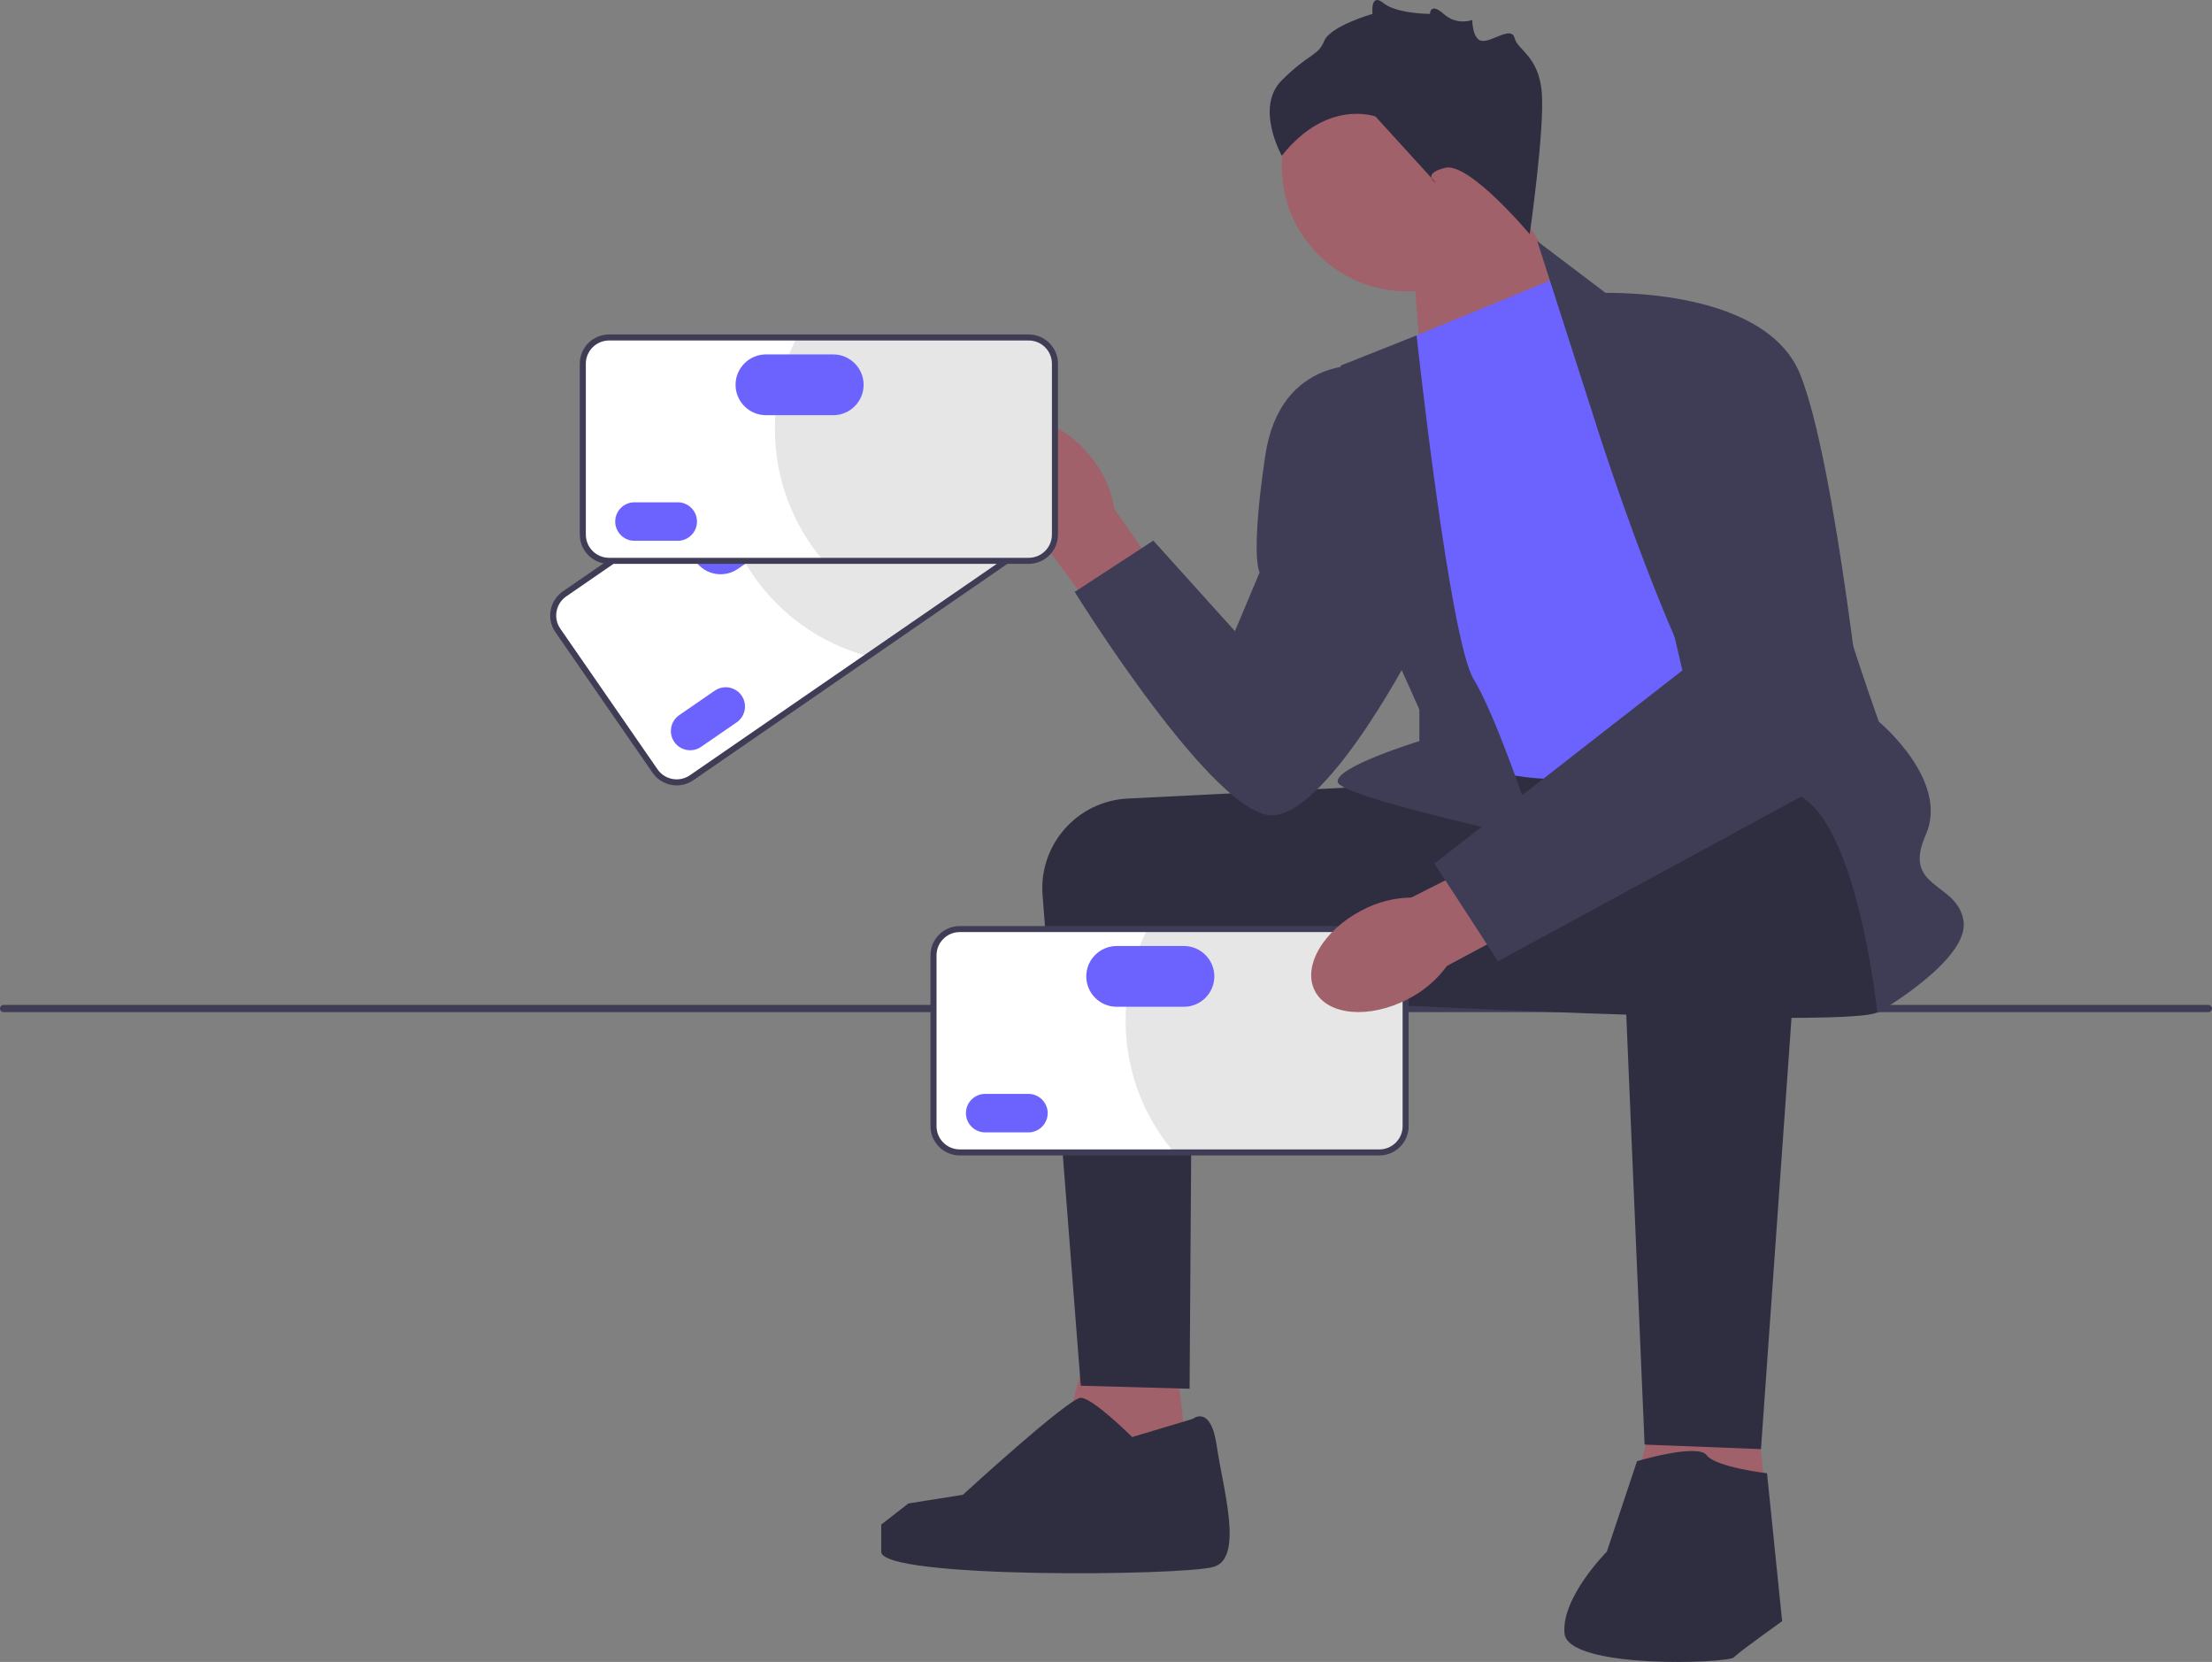 <svg width="213" height="160" viewBox="0 0 213 160" fill="none" xmlns="http://www.w3.org/2000/svg">
<rect x="0" y="0" width="213" height="160" fill="#808080" stroke="none"/>
<g clip-path="url(#clip0_1140_9336)">
<path d="M0 97.093C0 97.285 0.154 97.439 0.346 97.439H212.654C212.846 97.439 213 97.285 213 97.093C213 96.902 212.846 96.748 212.654 96.748H0.346C0.154 96.748 0 96.902 0 97.093Z" fill="#3F3D56"/>
<path d="M135.946 23.713L137.06 37.938L153.205 31.207L144.098 16.739L135.946 23.713Z" fill="#A0616A"/>
<path d="M135.462 28.047C142.108 28.047 147.496 22.669 147.496 16.035C147.496 9.401 142.108 4.022 135.462 4.022C128.816 4.022 123.428 9.401 123.428 16.035C123.428 22.669 128.816 28.047 135.462 28.047Z" fill="#A0616A"/>
<path d="M112.949 128.032L114.986 146.277L100.722 144.305L105.38 127.451L112.949 128.032Z" fill="#A0616A"/>
<path d="M168.551 130.648L170.589 148.892L156.324 146.92L160.982 130.066L168.551 130.648Z" fill="#A0616A"/>
<path d="M134.636 75.582C134.441 75.582 118.873 76.363 108.588 76.879C103.72 77.124 100.014 81.33 100.392 86.181L104.069 133.408L114.549 133.699L114.805 95.633L135.509 96.795L134.636 75.582Z" fill="#2F2E41"/>
<path d="M180.342 75.292C180.342 75.292 182.962 95.342 180.924 97.376C178.886 99.41 114.986 95.778 114.986 95.778C114.986 95.778 129.005 75.571 131.529 74.996C134.054 74.42 174.228 72.386 174.228 72.386L180.342 75.292Z" fill="#2F2E41"/>
<path d="M97.561 50.048C95.127 46.651 94.911 42.644 97.077 41.098C99.243 39.553 102.971 41.054 105.405 44.453C106.396 45.797 107.05 47.359 107.312 49.007L117.441 63.531L111.676 67.514L101.262 53.324C99.784 52.543 98.515 51.419 97.561 50.048Z" fill="#A0616A"/>
<path d="M135.364 32.721L150.211 26.619L178.158 69.625C178.158 69.625 158.653 73.984 151.958 74.856C145.262 75.728 137.693 72.241 137.693 72.241L135.364 32.721Z" fill="#6C63FF"/>
<path d="M153.413 39.986L148.027 23.217L155.014 28.508C155.014 28.508 174.81 41.584 174.81 47.105C174.81 52.626 180.923 69.48 180.923 69.48C180.923 69.48 187.765 75.146 185.436 80.377C183.107 85.607 188.492 84.881 189.075 88.659C189.657 92.436 180.778 97.521 180.778 97.521C180.778 97.521 178.594 76.163 171.608 76.163C164.621 76.163 153.413 39.986 153.413 39.986Z" fill="#3F3D56"/>
<path d="M136.408 32.292L129.105 35.191C129.105 35.191 130.27 55.532 131.434 57.276C132.599 59.019 136.674 68.318 136.674 68.318V71.348C136.674 71.348 128.523 73.839 128.814 75.292C129.105 76.745 148.028 80.813 148.028 80.813C148.028 80.813 144.243 69.189 141.914 65.412C139.586 61.634 136.408 32.292 136.408 32.292Z" fill="#3F3D56"/>
<path d="M131.725 35.191C131.725 35.191 123.283 34.029 121.828 43.909C120.372 53.788 121.297 55.096 121.297 55.096L118.916 60.762L111.056 52.045L103.487 56.985C103.487 56.985 117.17 79.069 122.701 78.488C128.232 77.907 136.383 61.925 136.383 61.925L131.725 35.191Z" fill="#3F3D56"/>
<path d="M173.89 78.5L169.57 139.511L158.362 139.075C158.362 139.075 155.888 81.394 155.888 80.522C155.888 79.651 157.052 74.711 164.33 74.42C171.608 74.129 173.89 78.5 173.89 78.5Z" fill="#2F2E41"/>
<path d="M157.634 140.673C157.634 140.673 163.457 138.929 164.33 140.091C165.203 141.254 170.152 141.835 170.152 141.835L171.608 156.073C171.608 156.073 167.532 158.979 166.95 159.56C166.368 160.142 150.939 160.723 150.648 157.236C150.357 153.749 154.723 149.39 154.723 149.39L157.634 140.673Z" fill="#2F2E41"/>
<path d="M114.84 136.605C114.84 136.605 116.587 135.152 117.169 139.22C117.751 143.288 119.789 149.972 116.878 150.843C113.967 151.715 84.856 152.006 84.856 149.391V146.775L87.475 144.741L92.717 143.908C92.717 143.908 102.905 134.571 104.069 134.571C105.234 134.571 109.018 138.348 109.018 138.348L114.84 136.605Z" fill="#2F2E41"/>
<path d="M147.3 22.551C147.3 22.551 141.477 15.577 139.148 16.158C136.819 16.739 138.275 17.611 138.275 17.611L132.453 11.218C132.453 11.218 127.795 9.475 123.428 14.996C123.428 14.996 120.808 10.347 123.428 7.731C126.048 5.116 126.922 5.407 127.504 3.954C128.086 2.501 132.162 1.338 132.162 1.338C132.162 1.338 131.928 -0.753 133.209 0.293C134.491 1.338 137.69 1.338 137.69 1.338C137.69 1.338 137.709 0.176 139.011 1.338C140.313 2.501 141.768 1.92 141.768 1.92C141.768 1.92 141.768 3.931 142.787 3.942C143.806 3.954 145.553 2.501 145.844 3.663C146.135 4.825 148.173 5.407 148.464 8.894C148.755 12.381 147.3 22.551 147.3 22.551Z" fill="#2F2E41"/>
<path d="M99.851 51.971L66.595 74.876C65.448 75.667 63.87 75.378 63.078 74.232L53.715 60.689C52.923 59.543 53.213 57.968 54.36 57.178L87.616 34.272C88.764 33.481 90.342 33.77 91.133 34.916L100.496 48.46C101.288 49.605 100.999 51.18 99.851 51.971Z" fill="white"/>
<path d="M91.072 34.958L100.434 48.501C101.205 49.616 100.925 51.14 99.808 51.909L83.487 63.151C79.183 61.977 75.255 59.34 72.523 55.387C70.733 52.798 69.655 49.932 69.243 47.016L87.658 34.333C88.774 33.564 90.301 33.843 91.072 34.958Z" fill="#E6E6E6"/>
<path d="M65.163 75.612C64.267 75.612 63.385 75.188 62.838 74.397L53.475 60.853C53.048 60.235 52.888 59.488 53.024 58.747C53.16 58.007 53.576 57.364 54.195 56.938L87.45 34.032C88.731 33.151 90.49 33.474 91.373 34.75L100.736 48.294C101.163 48.912 101.323 49.66 101.187 50.4C101.051 51.141 100.635 51.783 100.016 52.209L66.76 75.115C66.272 75.451 65.715 75.612 65.163 75.612ZM89.048 34.116C88.611 34.116 88.168 34.244 87.781 34.511L54.526 57.417C54.034 57.755 53.704 58.265 53.596 58.852C53.488 59.44 53.615 60.033 53.954 60.523L63.317 74.067C64.018 75.08 65.414 75.336 66.429 74.637L99.686 51.731C100.176 51.393 100.506 50.883 100.614 50.295C100.722 49.708 100.595 49.114 100.256 48.625L90.894 35.081C90.46 34.454 89.76 34.116 89.048 34.116Z" fill="#3F3D56"/>
<path d="M65.403 68.85C64.561 69.43 64.348 70.587 64.93 71.428C65.511 72.27 66.67 72.482 67.513 71.901L70.937 69.543C71.78 68.962 71.992 67.806 71.41 66.964C70.829 66.123 69.67 65.911 68.827 66.492L65.403 68.85Z" fill="#6C63FF"/>
<path d="M67.724 49.955C66.394 50.87 66.059 52.696 66.977 54.023C67.894 55.35 69.722 55.685 71.052 54.769L76.378 51.101C77.708 50.185 78.043 48.36 77.126 47.032C76.208 45.705 74.38 45.37 73.05 46.286L67.724 49.955Z" fill="#6C63FF"/>
<path d="M99.055 53.993H58.65C57.255 53.993 56.121 52.861 56.121 51.469V35.014C56.121 33.622 57.255 32.49 58.65 32.49H99.055C100.449 32.49 101.583 33.622 101.583 35.014V51.469C101.583 52.861 100.449 53.993 99.055 53.993Z" fill="white"/>
<path d="M101.509 35.014V51.469C101.509 52.823 100.411 53.919 99.055 53.919H79.225C76.35 50.512 74.618 46.115 74.618 41.313C74.618 38.168 75.361 35.198 76.682 32.564H99.055C100.411 32.564 101.509 33.66 101.509 35.014Z" fill="#E6E6E6"/>
<path d="M99.055 54.283H58.65C57.095 54.283 55.83 53.021 55.83 51.469V35.014C55.83 33.462 57.095 32.199 58.65 32.199H99.055C100.609 32.199 101.875 33.462 101.875 35.014V51.469C101.875 53.021 100.609 54.283 99.055 54.283ZM58.65 32.78C57.416 32.78 56.412 33.782 56.412 35.014V51.469C56.412 52.701 57.416 53.702 58.65 53.702H99.055C100.288 53.702 101.292 52.701 101.292 51.469V35.014C101.292 33.782 100.288 32.78 99.055 32.78H58.65Z" fill="#3F3D56"/>
<path d="M61.098 48.357C60.074 48.357 59.241 49.189 59.241 50.211C59.241 51.233 60.074 52.065 61.098 52.065H65.258C66.282 52.065 67.115 51.233 67.115 50.211C67.115 49.189 66.282 48.357 65.258 48.357H61.098Z" fill="#6C63FF"/>
<path d="M73.759 34.121C72.144 34.121 70.829 35.433 70.829 37.046C70.829 38.659 72.144 39.971 73.759 39.971H80.23C81.846 39.971 83.16 38.659 83.16 37.046C83.16 35.433 81.846 34.121 80.23 34.121H73.759Z" fill="#6C63FF"/>
<path d="M132.824 110.947H92.419C91.025 110.947 89.891 109.815 89.891 108.423V91.968C89.891 90.576 91.025 89.444 92.419 89.444H132.824C134.218 89.444 135.353 90.576 135.353 91.968V108.423C135.353 109.815 134.218 110.947 132.824 110.947Z" fill="white"/>
<path d="M135.279 91.968V108.423C135.279 109.777 134.181 110.873 132.824 110.873H112.995C110.12 107.466 108.388 103.069 108.388 98.268C108.388 95.122 109.131 92.152 110.451 89.518H132.824C134.181 89.518 135.279 90.614 135.279 91.968Z" fill="#E6E6E6"/>
<path d="M132.824 111.238H92.419C90.865 111.238 89.6 109.975 89.6 108.423V91.968C89.6 90.416 90.865 89.153 92.419 89.153H132.824C134.379 89.153 135.644 90.416 135.644 91.968V108.423C135.644 109.975 134.379 111.238 132.824 111.238ZM92.419 89.734C91.186 89.734 90.182 90.736 90.182 91.968V108.423C90.182 109.655 91.186 110.656 92.419 110.656H132.824C134.058 110.656 135.062 109.655 135.062 108.423V91.968C135.062 90.736 134.058 89.734 132.824 89.734H92.419Z" fill="#3F3D56"/>
<path d="M94.868 105.312C93.844 105.312 93.011 106.143 93.011 107.165C93.011 108.187 93.844 109.019 94.868 109.019H99.028C100.052 109.019 100.885 108.187 100.885 107.165C100.885 106.143 100.052 105.312 99.028 105.312H94.868Z" fill="#6C63FF"/>
<path d="M107.53 91.075C105.914 91.075 104.6 92.387 104.6 94C104.6 95.613 105.914 96.925 107.53 96.925H114.001C115.616 96.925 116.931 95.613 116.931 94C116.931 92.387 115.616 91.075 114.001 91.075H107.53Z" fill="#6C63FF"/>
<path d="M135.565 96.188C131.854 98.117 127.849 97.769 126.62 95.411C125.39 93.054 127.402 89.58 131.115 87.651C132.587 86.86 134.228 86.433 135.9 86.405L151.726 78.431L154.869 84.686L139.333 92.989C138.351 94.341 137.059 95.437 135.565 96.188Z" fill="#A0616A"/>
<path d="M153.559 28.217C153.559 28.217 169.861 27.345 173.355 36.063C176.848 44.78 179.759 73.257 179.759 73.257L144.243 92.544L138.13 83.137L162.001 64.54L153.559 28.217Z" fill="#3F3D56"/>
</g>
<defs>
<clipPath id="clip0_1140_9336">
<rect width="213" height="160" fill="white"/>
</clipPath>
</defs>
</svg>
